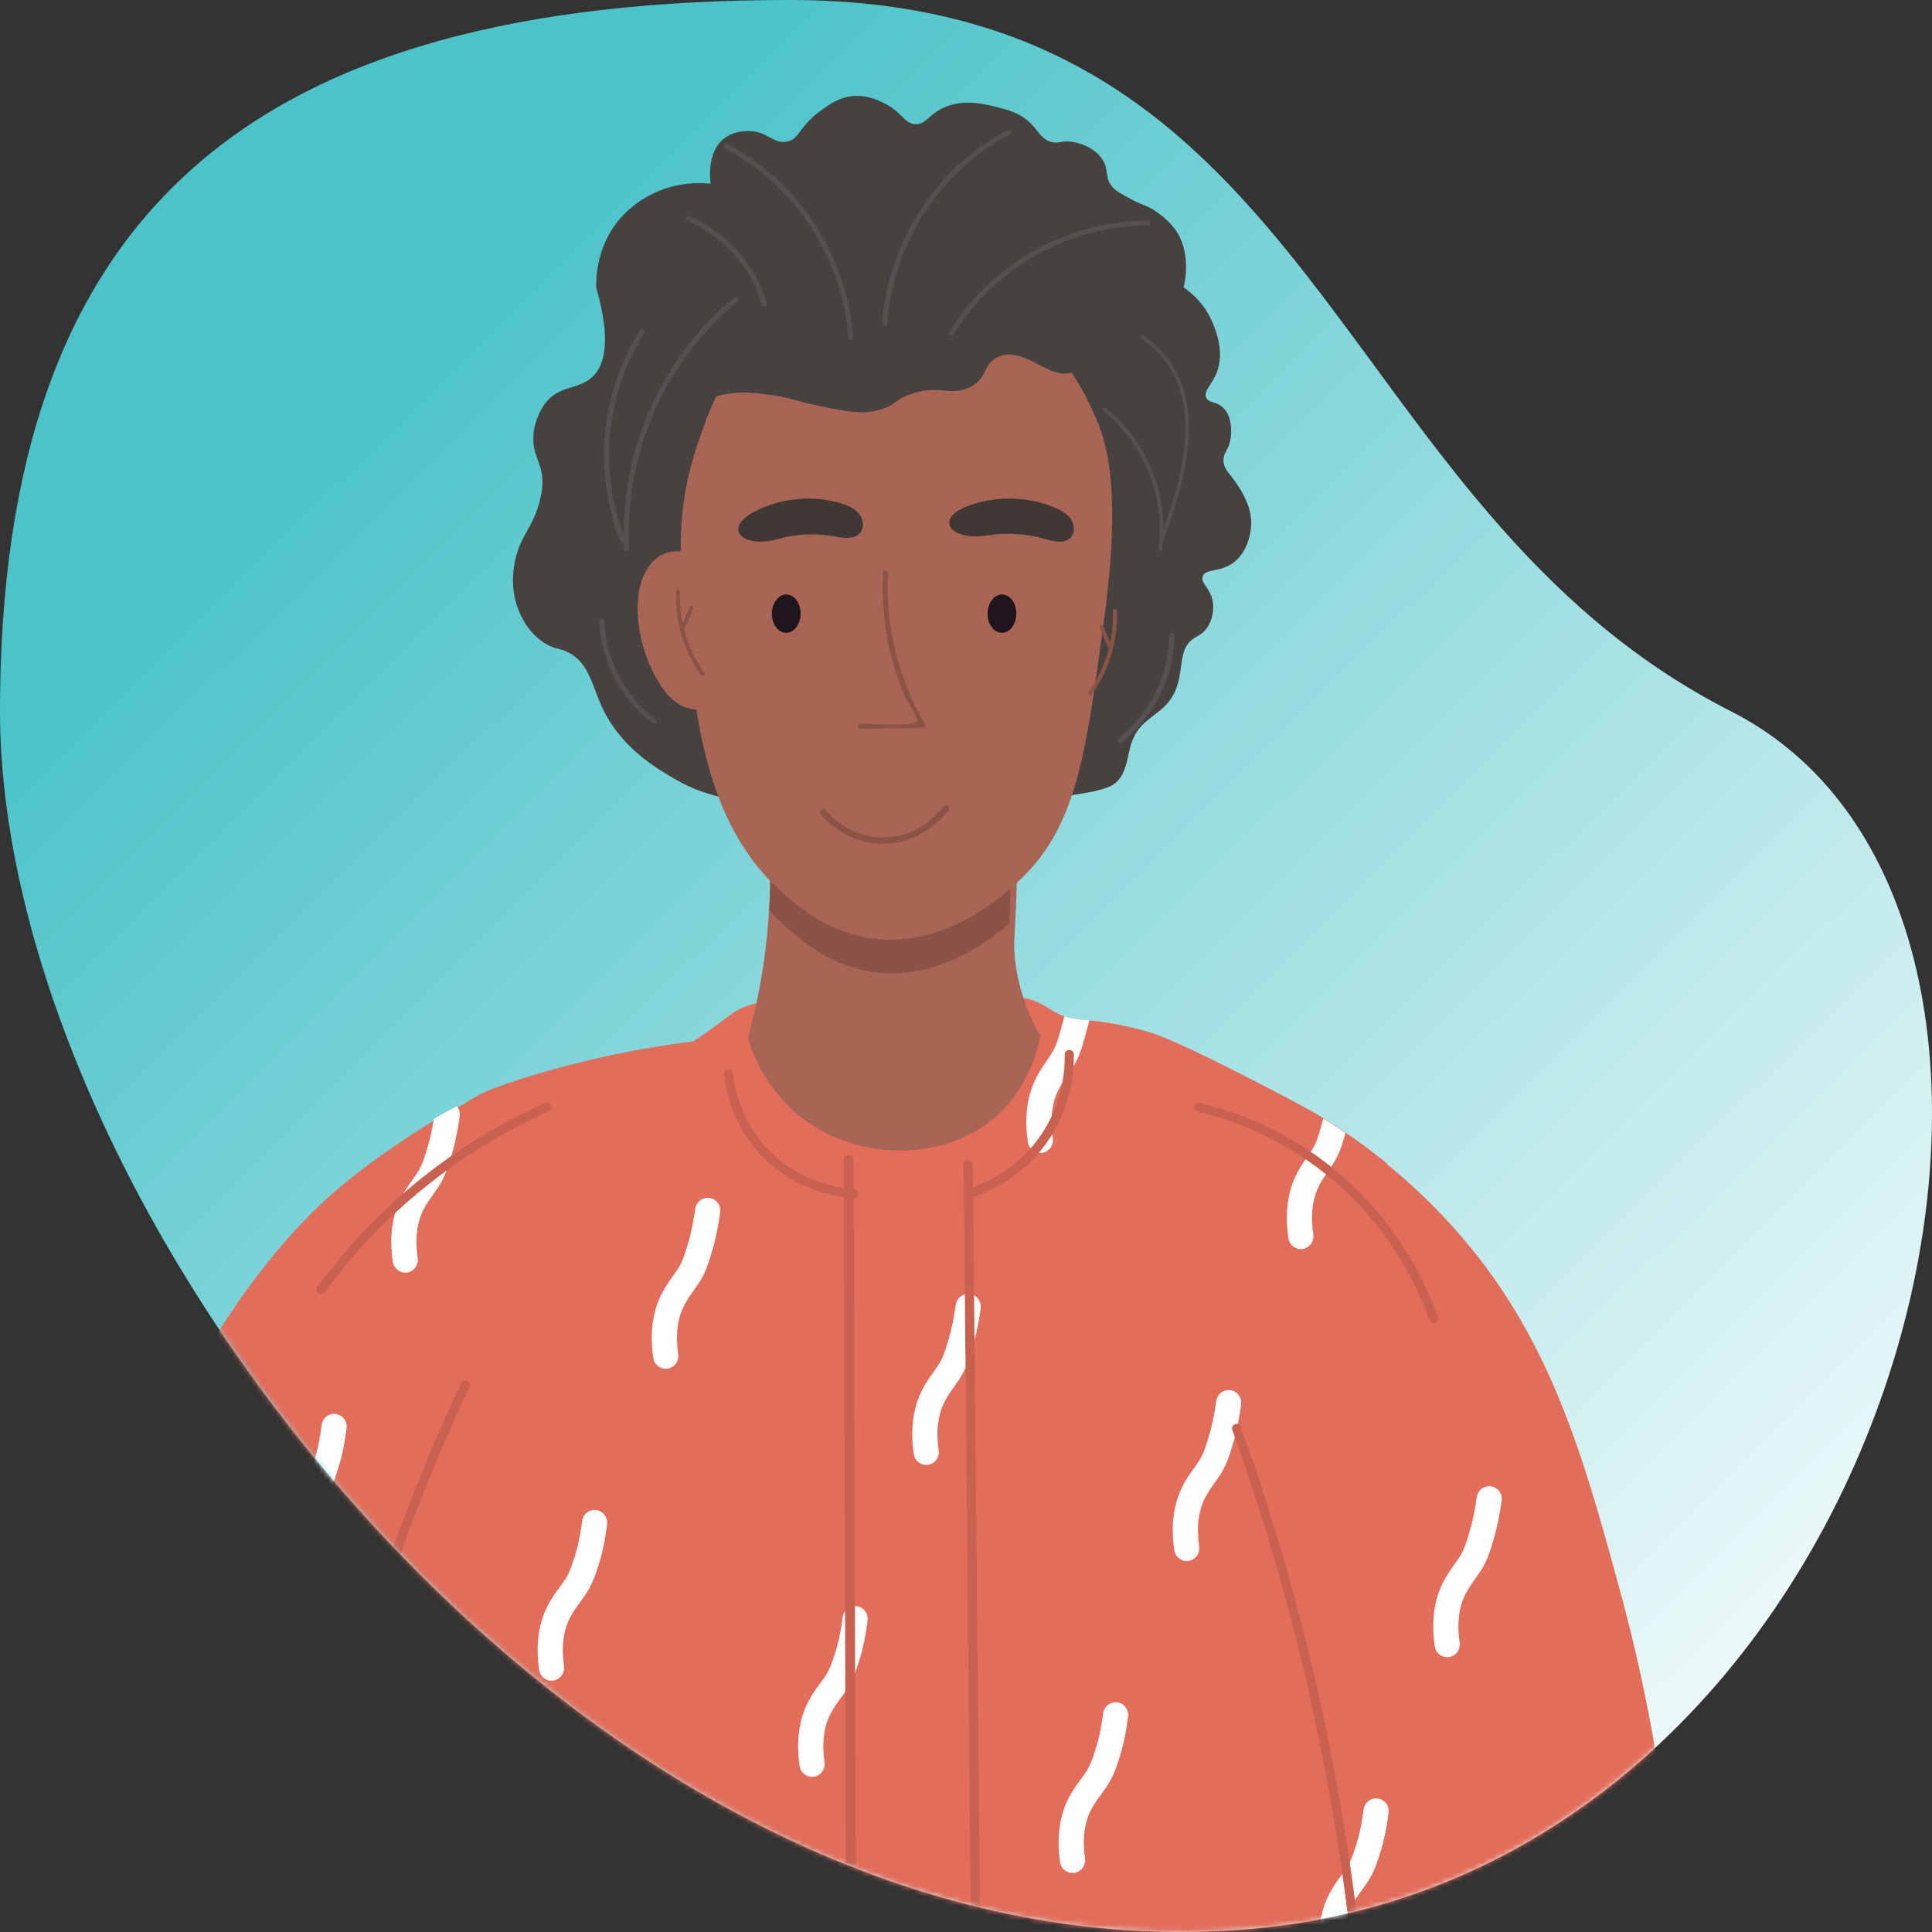 <?xml version="1.0" encoding="UTF-8"?>
<svg width="403px" height="403px" viewBox="0 0 403 403" version="1.1" xmlns="http://www.w3.org/2000/svg" xmlns:xlink="http://www.w3.org/1999/xlink">
    <rect x="0" y="0" width="403" height="403" fill="#333333" stroke="none"/>
    <title>bruno-rodrigues-BCUUAsPECK4-unsplash</title>
    <defs>
        <linearGradient x1="76.132%" y1="11.112%" x2="0%" y2="81.657%" id="linearGradient-1">
            <stop stop-color="#4BC3C9" offset="0%"></stop>
            <stop stop-color="#FFFFFF" offset="100%"></stop>
        </linearGradient>
        <path d="M142.28,402.379 C279.754,414.239 403,253.552 403,148.399 C403,43.245 349.649,0 238.305,0 C126.962,0 125.924,105.726 41.882,148.399 C-42.16,191.072 4.805,390.519 142.28,402.379 Z" id="path-2"></path>
    </defs>
    <g id="23IL0917_ilumed-site-redesign-" stroke="none" stroke-width="1" fill="none" fill-rule="evenodd">
        <g id="23IL0917_D1-Ilumed-Website_ABOUT-LANDING" transform="translate(-99, -5076)">
            <g id="Reviews" transform="translate(99, 4953.537)">
                <g id="TESTIMONIAL" transform="translate(0, 115)">
                    <g id="bruno-rodrigues-BCUUAsPECK4-unsplash" transform="translate(0, 7.463)">
                        <mask id="mask-3" fill="white">
                            <use xlink:href="#path-2" transform="translate(201.5, 201.5) scale(-1, 1) translate(-201.5, -201.5)"></use>
                        </mask>
                        <use id="Mask" fill="url(#linearGradient-1)" transform="translate(201.5, 201.5) scale(-1, 1) translate(-201.5, -201.5)" xlink:href="#path-2"></use>
                        <g id="man-2nd-right" mask="url(#mask-3)">
                            <g transform="translate(0, 20)">
                                <path d="M58.491,630.748 C58.417,632.165 57.412,644.087 54.27,644.451 C50.88,644.842 46.544,631.587 43.233,619.488 C40.789,628.123 38.408,641.006 40.872,655.957 C43.196,670.046 48.731,679.699 45.372,682.407 C42.462,684.751 34.157,679.709 29.324,674.987 C25.542,671.292 23.199,667.119 20.789,660.94 C15.209,646.644 14.235,634.506 14.141,632.855 C13.923,629.08 13.971,625.873 14.192,622.96 C15.158,610.226 17.625,600.811 18.206,598.702 C22.54,582.99 19.087,560.254 17.284,543.479 C16.771,538.706 16.289,514.775 15.326,466.912 C14.717,436.626 15.257,392.453 20.69,334.703 C37.793,334.135 54.897,333.568 72,333 C63.579,435.939 56.872,508.77 51.935,541.072 C48.678,562.382 45.742,574.469 50.347,591.675 C53.71,604.242 59.366,613.789 58.491,630.748" id="Fill-119" fill="#A86555"></path>
                                <path d="M113.136,81.138 C113.293,77.448 111.816,75.882 111.36,73.163 C110.598,68.615 113.337,64.659 113.529,64.388 C116.502,60.219 120.679,61.424 123.65,58.538 C126.022,56.234 127.617,51.328 124.358,39.963 C124.322,37.851 124.498,31.802 128.71,26.363 C129.295,25.608 131.67,22.654 135.939,20.514 C141.194,17.878 146.088,18.094 148.228,18.32 C148.161,17.894 147.279,11.706 151.12,8.814 C152.773,7.569 154.673,7.408 155.457,7.351 C159.918,7.027 161.104,10.099 164.132,9.545 C166.846,9.049 166.46,6.477 171.361,2.964 C173.25,1.61 175.15,0.282 177.867,0.039 C180.819,-0.225 183.214,0.927 184.373,1.502 C188.322,3.459 188.505,5.73 190.879,5.889 C193.315,6.052 193.62,3.696 197.385,2.233 C201.289,0.716 205.091,1.644 207.506,2.233 C210.134,2.874 212.602,3.476 214.81,5.554 C216.664,7.299 217.037,8.863 219.072,9.545 C220.744,10.106 221.193,9.285 223.409,9.545 C223.704,9.58 227.886,10.129 229.915,13.201 C231.435,15.502 230.278,16.994 232.084,19.051 C232.721,19.778 233.615,20.272 235.402,21.261 C237.686,22.526 238.631,22.703 240.035,23.438 C240.035,23.438 243.017,24.999 245.096,27.826 C248.476,32.422 247.229,38.55 246.906,39.963 C248.132,40.79 251.276,43.148 253.047,47.57 C253.689,49.172 255.463,53.599 253.771,57.807 C252.77,60.295 251.023,61.552 251.602,62.926 C252.121,64.159 253.727,63.618 255.217,65.12 C257.397,67.319 256.736,71.289 256.662,71.701 C256.233,74.092 255.157,74.307 255.217,76.088 C255.28,78.005 256.558,78.721 258.129,81.138 C259.05,82.557 261.028,85.603 261,89.251 C260.997,89.575 260.886,94.6 257.385,97.295 C254.506,99.51 251.476,98.504 250.879,100.22 C250.339,101.769 252.767,102.724 253.047,106.069 C253.072,106.36 253.259,109.042 251.602,111.188 C250.617,112.464 249.698,112.623 248.71,113.382 C246.134,115.362 246.724,118.638 245.78,122.249 C243.77,129.938 237.593,128.49 235.698,136.051 C235.112,138.391 234.798,142.142 231.991,143.798 C231.544,144.061 231.166,144.183 230.893,144.287 C225.587,146.299 219.165,145.121 213.166,150.409 C212.008,151.429 209.984,153.487 208.206,152.895 C206.744,152.408 206.233,149.755 204.485,146.521 C202.891,143.573 199.879,141.165 196.572,141.324 C192.911,141.501 189.449,144.68 185.976,143.492 C185.859,143.451 185.745,143.404 185.632,143.354 C185.52,143.404 185.406,143.451 185.288,143.492 C181.816,144.68 178.354,141.501 174.693,141.324 C171.385,141.165 168.374,143.573 166.78,146.521 C165.032,149.755 164.52,152.408 163.059,152.895 C161.327,153.471 159.377,151.526 158.099,150.409 C152.151,145.211 148.97,147.213 140.999,142.632 C137.228,140.464 129.784,136.185 125.818,128.007 C123.495,123.215 122.995,118.385 118.579,116.108 C116.634,115.105 115.697,115.509 113.529,114.113 C109.525,111.535 108.094,107.178 107.746,106.069 C105.847,100.014 108.132,94.43 108.469,93.639 C109.751,90.623 111.63,88.667 112.71,83.965 C113.07,82.396 113.122,81.477 113.136,81.138" id="Fill-123" fill="#474240"></path>
                                <path d="M67.006,573.395 C66.513,578.406 71.978,581 73.145,581.966 C75.025,583.516 77.079,584.561 79.335,585.243 C80.982,585.749 82.739,586.057 84.612,586.235 C91.541,586.865 100.079,585.598 110.723,585.178 C140.438,584.001 148.924,590.905 171.884,583.581 C177.569,581.769 176.085,581.657 181.303,580.016 C189.523,577.428 196.588,576.645 203.79,576.777 C205.528,576.81 207.272,576.896 209.048,577.027 C222.441,577.992 237.305,581.316 261.438,581.565 C262.839,581.578 264.246,581.585 265.646,581.559 C267.597,581.519 269.542,581.421 271.466,581.197 C276.828,580.586 282.033,579.043 286.72,575.325 C293.047,570.307 295.542,563.621 296.767,560.219 C302.174,545.165 299.866,525.856 296.605,510.086 C296.255,508.385 295.893,506.73 295.529,505.127 C293.092,494.408 290.544,485.949 290.395,482.652 C290.318,480.891 290.272,479.092 290.272,479.092 C290.233,477.437 290.207,475.532 290.22,472.872 C290.259,462.449 291.134,452.17 292.885,414.535 L292.885,410.398 C292.793,358.209 291.582,325.953 290.188,264.419 C289.98,254.973 289.662,240.518 289.326,222.692 C288.755,222.232 288.127,221.734 287.459,221.214 C287.031,220.873 286.603,220.544 286.175,220.222 C285.598,219.783 285.009,219.336 284.373,218.869 C284.101,218.666 283.822,218.463 283.537,218.259 C283.07,217.917 282.597,217.582 282.131,217.261 C281.663,216.932 281.203,216.61 280.737,216.301 C280.347,216.032 279.952,215.77 279.563,215.514 C278.98,215.119 278.397,214.738 277.826,214.377 C277.644,214.259 277.463,214.141 277.281,214.029 C276.892,213.779 276.503,213.536 276.115,213.293 C275.713,213.044 275.317,212.807 274.928,212.571 C274.734,212.453 274.54,212.334 274.344,212.223 C274.287,212.184 274.228,212.15 274.17,212.124 C274.118,212.091 274.059,212.059 274.008,212.026 C272.316,211.073 269.217,209.372 263.124,206.226 C263.079,206.2 263.033,206.18 262.988,206.161 C245.297,197.011 241.304,195.763 239.398,195.205 C236.358,194.325 232.274,193.366 227.263,192.847 C226.596,192.775 225.915,192.716 225.215,192.664 C224.353,192.558 223.614,192.486 222.57,192.184 C222.395,192.131 222.22,192.079 222.058,192.019 C219.361,191.1 218.318,189.649 215.329,188.637 C214.629,188.401 213.715,188.151 212.6,188 C197.256,190.548 185.977,191.784 185.484,191.645 C184.732,191.442 184.221,191.265 184.221,191.265 C183.909,191.153 183.714,191.074 183.429,190.975 C183.429,190.975 182.937,190.811 182.354,190.661 C181.783,190.516 175.229,190.095 165.564,189.635 C164.935,191.875 164.838,194.47 165.272,197.34 C165.285,197.406 165.292,197.472 165.298,197.537 C165.428,198.929 164.462,200.197 163.088,200.414 L163.081,200.414 C163.049,200.42 163.023,200.42 162.99,200.427 C161.591,200.597 160.301,199.612 160.086,198.187 C159.601,195.021 159.639,192.072 160.21,189.386 C159.425,189.353 158.628,189.314 157.817,189.281 C155.393,189.8 153.727,190.719 152.638,191.481 C151.257,192.46 145.145,197.169 144.295,197.274 C144.289,197.274 144.211,197.281 144.101,197.294 C143.894,197.32 143.53,197.366 143.089,197.425 C141.793,197.596 139.907,197.852 137.644,198.214 C133.184,198.922 128.945,199.763 125.023,200.65 C125.004,200.656 124.984,200.656 124.965,200.663 C124.946,200.663 124.932,200.67 124.913,200.677 C117.277,202.397 110.872,204.295 106.516,205.767 C106.497,205.773 106.484,205.78 106.471,205.786 C104.228,206.541 102.536,207.185 101.499,207.632 C100.63,208.006 99.788,208.433 98.97,208.9 C98.964,208.9 98.964,208.906 98.957,208.906 C98.951,208.913 98.938,208.913 98.932,208.919 C98.925,208.919 98.919,208.926 98.912,208.932 C97.752,209.602 96.643,210.364 95.587,211.211 C93.434,212.913 91.484,214.942 89.72,217.202 C79.601,230.12 75.497,250.363 73.961,258.533 C72.924,264.057 72.01,269.653 71.206,275.288 L71.206,275.294 C70.552,279.899 69.968,284.53 69.456,289.166 C66.818,312.962 65.969,336.994 66,358.944 C66.059,394.293 68.432,424.25 69.398,439.132 C69.424,439.553 69.45,439.98 69.482,440.406 C69.69,443.651 69.884,447.041 70.065,450.574 L70.065,450.587 C71.187,472.76 71.653,500.57 69.995,533.12 C69.592,541.133 69.054,549.441 68.373,558.026 C67.965,563.05 67.511,568.18 67.006,573.395" id="Fill-124" fill="#E36D5B"></path>
                                <path d="M156,196.55 C157.152,200.205 160.302,208.346 168.373,214.01 C179.677,221.948 196.915,222.405 207.707,212.914 C214.254,207.162 216.297,199.616 217,196.1 C213.331,189.517 212.142,183.974 211.724,180.167 C211.452,177.627 211.566,175.916 211.743,172.85 C211.863,170.828 212.003,168.225 212.078,164.398 C212.249,155.751 212.331,151.423 212.211,150.137 C210.883,135.991 201.186,125.93 199.844,124.904 C192.051,118.961 182.493,115.926 173.143,113 C172.112,122.389 170.138,131.676 167.253,140.673 C166.039,144.474 163.812,148.895 159.827,149.067 C160.403,154.23 160.725,160.039 160.549,166.381 C160.51,167.654 160.46,168.902 160.384,170.132 C159.789,180.439 157.992,189.359 156,196.55" id="Fill-125" fill="#A86555"></path>
                                <path d="M150.081,101.764 C148.324,97.268 143.216,93.714 138.738,95.448 C134.461,97.104 132.917,102.459 133.003,107.075 C133.1,112.224 134.52,117.342 137.086,121.795 C138.203,123.734 139.578,125.59 141.458,126.789 C143.337,127.989 145.801,128.434 147.819,127.491 C153.978,124.612 152.052,106.807 150.081,101.764" id="Fill-126" fill="#A86555"></path>
                                <path d="M303.509,646.748 C303.583,648.165 304.588,660.087 307.731,660.451 C311.12,660.842 315.457,647.587 318.768,635.488 C321.211,644.123 323.593,657.006 321.128,671.957 C318.805,686.046 313.269,695.699 316.628,698.407 C319.538,700.751 327.843,695.709 332.676,690.987 C336.459,687.292 338.801,683.119 341.212,676.94 C346.791,662.644 347.766,650.506 347.86,648.855 C348.076,645.08 348.029,641.873 347.808,638.96 C346.843,626.226 344.376,616.811 343.794,614.702 C339.46,598.99 342.913,576.254 344.717,559.479 C345.23,554.706 345.711,530.775 346.674,482.912 C347.284,452.626 346.744,408.453 341.311,350.703 C324.207,350.135 307.103,349.567 290,349 C298.421,451.939 305.128,524.77 310.065,557.072 C313.322,578.382 316.259,590.468 311.653,607.675 C308.29,620.242 302.634,629.789 303.509,646.748" id="Fill-131" fill="#A86555"></path>
                                <path d="M261.032,248.064 C261.084,250.589 261.167,253.114 261.167,253.114 C261.328,258.013 261.58,262.802 261.896,267.465 C262.251,269.374 262.58,270.909 262.825,272.017 C262.825,272.017 262.883,272.26 262.96,272.621 C262.96,272.621 262.999,272.792 263.057,273.04 C263.18,273.565 263.27,273.953 263.27,273.953 C263.36,274.313 267.836,303.285 278.561,372.942 L278.561,372.949 C279.302,377.769 280.077,382.781 280.876,387.996 L280.876,388.002 C282.037,395.506 283.256,403.422 284.539,411.766 C286.667,412.152 289.525,412.579 292.956,412.815 C301.469,413.405 313.49,412.821 326.46,407.502 C327.531,407.063 328.569,406.61 329.575,406.138 C331.387,405.299 333.109,404.406 334.728,403.488 C341.448,399.69 346.517,395.446 350,392.088 C348.904,358.959 343.396,332.079 338.282,313.162 C329.827,281.856 322.655,256.499 300.901,233.575 C297.109,229.573 293.246,226.044 289.415,222.929 C288.847,222.47 288.222,221.972 287.558,221.454 C287.132,221.112 286.706,220.785 286.281,220.462 C285.706,220.023 285.12,219.578 284.488,219.112 C284.217,218.908 283.94,218.705 283.656,218.502 C283.192,218.161 282.721,217.826 282.257,217.505 C281.792,217.176 281.334,216.855 280.87,216.547 C280.483,216.278 280.09,216.016 279.702,215.76 C279.122,215.367 278.542,214.986 277.974,214.626 C277.793,214.507 277.613,214.389 277.433,214.278 C277.045,214.028 276.658,213.786 276.272,213.543 C275.872,213.294 275.478,213.057 275.091,212.821 C274.898,212.703 274.705,212.586 274.51,212.474 C274.453,212.435 274.395,212.401 274.337,212.375 C270.37,209.994 266.655,208.06 263.347,206.486 C263.302,206.459 263.257,206.439 263.212,206.42 C262.915,206.276 262.619,206.138 262.328,206 C261.245,225.993 260.883,241.17 261.032,248.064" id="Fill-132" fill="#E36D5B"></path>
                                <path d="M0,391.34 C6.63,394.685 15.269,398.207 25.709,400.496 C44.813,404.685 61.085,402.8 71.217,400.734 L66.065,359.266 C78.494,347.912 90.927,336.551 103.362,325.197 C101.601,309.937 104.32,299.213 107.187,292.18 C112.055,280.241 118.67,275.723 121.641,261.546 C122.981,255.169 122.029,251.846 122.514,242.114 C123.388,224.693 124.326,210.475 125,201 C124.981,201.006 124.961,201.006 124.942,201.012 C124.923,201.012 124.909,201.019 124.89,201.026 C120.068,201.926 113.712,203.43 106.52,206.116 C106.501,206.122 106.488,206.128 106.475,206.135 C104.068,207.034 101.556,208.059 98.986,209.248 C98.98,209.248 98.98,209.254 98.974,209.254 C98.967,209.26 98.954,209.26 98.947,209.267 C98.941,209.267 98.934,209.274 98.928,209.281 C98.034,209.688 96.818,210.265 95.277,211.067 C93.924,211.769 92.332,212.642 90.494,213.739 C88.994,214.634 77.664,221.597 69.043,229.231 C55.685,241.059 46.048,256.968 44.043,260.279 C31.244,281.409 13.614,328.22 0,391.34" id="Fill-133" fill="#E36D5B"></path>
                                <g id="Group-162" stroke-width="1" fill="none" transform="translate(34, 192)">
                                    <path d="M14.7,151 C14.868,149.539 13.838,148.217 12.4,148.046 C10.964,147.878 9.661,148.923 9.493,150.384 C9.484,150.531 9.402,151.073 9.389,151.235 C9.185,152.848 8.871,154.837 8.22,156.977 C8.195,157.059 8.17,157.14 8.145,157.221 C8.077,157.437 8.008,157.65 7.936,157.864 C7.805,158.263 7.664,158.662 7.517,159.082 C7.491,159.155 7.465,159.228 7.439,159.301 C7.186,160.01 6.966,160.502 6.638,161.158 C6.579,161.277 6.515,161.399 6.447,161.523 C6.009,162.325 5.428,163.098 4.792,163.939 C4.019,164.957 3.142,166.1 2.358,167.529 C2.293,167.647 2.229,167.766 2.167,167.887 C1.776,168.633 1.451,169.368 1.176,170.126 C0.001,173.397 -0.295,177.158 0.294,181.308 C0.497,182.735 1.775,183.733 3.174,183.58 C3.205,183.576 3.235,183.572 3.266,183.568 C3.268,183.568 3.269,183.568 3.271,183.568 C4.678,183.361 5.663,182.055 5.503,180.629 C5.494,180.557 5.486,180.487 5.476,180.415 C5.05,177.294 5.239,174.522 6.041,172.173 C6.098,172.005 6.159,171.839 6.222,171.675 C6.374,171.287 6.549,170.899 6.752,170.503 C6.849,170.312 6.95,170.124 7.056,169.937 C7.624,168.936 8.27,168.085 8.951,167.188 C9.636,166.281 10.343,165.347 10.955,164.263 C11.142,163.933 11.316,163.608 11.477,163.274 C11.78,162.645 12.03,162.082 12.282,161.404 C12.375,161.153 12.478,160.864 12.591,160.535 C12.715,160.171 12.851,159.776 12.986,159.358 C13.026,159.236 13.066,159.113 13.106,158.987 C13.171,158.784 13.233,158.58 13.294,158.375 C14.03,155.897 14.383,153.596 14.595,151.881 C14.61,151.702 14.691,151.157 14.7,151" id="Fill-134" fill="#FFFFFF"></path>
                                    <path d="M38.293,85.936 C38.486,84.479 37.481,83.138 36.047,82.94 C34.614,82.745 33.291,83.765 33.097,85.222 C33.091,85.333 32.987,85.964 32.977,86.086 C32.747,87.714 32.415,89.727 31.774,91.896 C31.75,91.979 31.725,92.062 31.7,92.144 C31.634,92.364 31.566,92.581 31.496,92.797 C31.366,93.209 31.23,93.617 31.092,94.038 C31.067,94.113 31.043,94.188 31.019,94.261 C30.777,94.986 30.571,95.477 30.254,96.159 C30.195,96.283 30.134,96.407 30.068,96.532 C29.643,97.346 29.07,98.133 28.435,98.996 C27.694,100.002 26.851,101.133 26.098,102.533 C26.035,102.65 25.973,102.767 25.913,102.886 C25.535,103.621 25.222,104.341 24.958,105.077 C23.795,108.353 23.513,112.111 24.115,116.25 C24.322,117.676 25.603,118.671 27.002,118.512 C27.032,118.508 27.063,118.504 27.095,118.5 C27.096,118.5 27.098,118.499 27.099,118.499 C28.496,118.288 29.473,116.995 29.324,115.58 C29.316,115.51 29.308,115.441 29.298,115.372 C28.861,112.277 29.032,109.521 29.806,107.175 C29.862,107.007 29.92,106.841 29.983,106.677 C30.129,106.292 30.298,105.905 30.496,105.507 C30.59,105.32 30.688,105.133 30.791,104.945 C31.343,103.943 31.974,103.088 32.638,102.185 C33.313,101.268 34.007,100.323 34.601,99.232 C34.782,98.902 34.951,98.571 35.106,98.23 C35.402,97.579 35.638,97.018 35.874,96.346 C35.964,96.088 36.061,95.798 36.168,95.469 C36.286,95.098 36.416,94.701 36.547,94.283 C36.586,94.16 36.624,94.037 36.662,93.911 C36.725,93.709 36.786,93.505 36.845,93.3 C37.565,90.822 37.936,88.522 38.173,86.816 C38.184,86.681 38.286,86.054 38.293,85.936" id="Fill-135" fill="#FFFFFF"></path>
                                    <path d="M47.935,51.194 C48.148,52.615 49.432,53.609 50.831,53.444 C50.864,53.438 50.889,53.438 50.922,53.431 L50.928,53.431 C52.314,53.214 53.28,51.938 53.143,50.53 C53.137,50.464 53.131,50.398 53.118,50.332 C52.671,47.259 52.826,44.521 53.571,42.179 C53.623,42.007 53.682,41.843 53.74,41.678 C53.882,41.296 54.051,40.914 54.238,40.513 C54.329,40.329 54.427,40.144 54.523,39.954 C55.062,38.947 55.677,38.091 56.325,37.183 C56.992,36.255 57.672,35.301 58.249,34.202 C58.424,33.873 58.585,33.537 58.735,33.188 C59.026,32.51 59.247,31.951 59.467,31.286 C59.551,31.024 59.642,30.734 59.746,30.404 C59.855,30.023 59.979,29.628 60.108,29.207 C60.147,29.089 60.179,28.964 60.219,28.838 C60.277,28.634 60.341,28.43 60.4,28.226 C61.099,25.752 61.488,23.449 61.747,21.751 C61.761,21.658 61.877,20.947 61.883,20.875 C61.974,20.289 61.864,19.717 61.612,19.23 C61.521,19.052 61.41,18.888 61.281,18.737 C59.927,19.441 58.334,20.316 56.493,21.415 C56.312,22.547 56.078,23.843 55.748,25.232 C55.625,25.745 55.482,26.279 55.327,26.818 C55.301,26.903 55.282,26.982 55.256,27.068 C55.191,27.292 55.126,27.509 55.055,27.733 C54.926,28.154 54.796,28.575 54.666,28.997 C54.64,29.069 54.621,29.147 54.595,29.22 C54.368,29.964 54.174,30.45 53.869,31.161 C53.811,31.286 53.753,31.411 53.688,31.544 C53.28,32.366 52.71,33.168 52.081,34.051 C51.369,35.044 50.559,36.163 49.839,37.538 C49.775,37.65 49.716,37.769 49.658,37.887 C49.296,38.611 48.991,39.315 48.738,40.026 C47.592,43.31 47.319,47.061 47.935,51.194" id="Fill-136" fill="#FFFFFF"></path>
                                    <path d="M69.037,171.053 C69.204,169.592 68.174,168.27 66.737,168.1 C65.3,167.93 63.997,168.976 63.83,170.436 C63.821,170.584 63.738,171.126 63.725,171.287 C63.521,172.9 63.207,174.889 62.556,177.03 C62.531,177.112 62.507,177.192 62.481,177.273 C62.414,177.489 62.345,177.703 62.273,177.917 C62.141,178.315 62.001,178.715 61.853,179.135 C61.827,179.208 61.802,179.281 61.776,179.353 C61.522,180.063 61.302,180.555 60.975,181.21 C60.915,181.33 60.851,181.451 60.783,181.576 C60.345,182.377 59.765,183.151 59.128,183.991 C58.356,185.01 57.479,186.153 56.695,187.582 C56.629,187.7 56.566,187.819 56.503,187.939 C56.113,188.686 55.787,189.421 55.513,190.179 C54.337,193.451 54.042,197.211 54.631,201.361 C54.833,202.787 56.111,203.786 57.51,203.633 C57.541,203.629 57.572,203.625 57.602,203.621 C57.604,203.62 57.605,203.62 57.607,203.62 C59.014,203.413 59.999,202.107 59.839,200.682 C59.831,200.61 59.822,200.539 59.812,200.468 C59.386,197.347 59.576,194.575 60.377,192.225 C60.434,192.057 60.495,191.891 60.559,191.727 C60.711,191.34 60.886,190.952 61.088,190.555 C61.185,190.365 61.287,190.177 61.392,189.99 C61.96,188.989 62.606,188.137 63.286,187.241 C63.973,186.334 64.68,185.399 65.292,184.316 C65.478,183.986 65.652,183.66 65.813,183.326 C66.116,182.698 66.366,182.135 66.618,181.457 C66.712,181.206 66.814,180.917 66.927,180.588 C67.052,180.224 67.187,179.829 67.323,179.411 C67.363,179.289 67.403,179.165 67.443,179.039 C67.507,178.837 67.569,178.633 67.63,178.428 C68.366,175.949 68.72,173.649 68.931,171.934 C68.946,171.754 69.027,171.209 69.037,171.053" id="Fill-138" fill="#FFFFFF"></path>
                                    <path d="M92.629,105.988 C92.822,104.531 91.817,103.19 90.383,102.993 C88.95,102.797 87.628,103.817 87.433,105.274 C87.427,105.385 87.324,106.017 87.314,106.138 C87.083,107.766 86.752,109.779 86.11,111.949 C86.086,112.032 86.061,112.114 86.037,112.197 C85.97,112.417 85.902,112.633 85.832,112.849 C85.702,113.261 85.567,113.67 85.429,114.09 C85.403,114.166 85.379,114.24 85.355,114.313 C85.113,115.039 84.907,115.529 84.59,116.212 C84.532,116.335 84.47,116.459 84.404,116.584 C83.98,117.399 83.407,118.185 82.772,119.048 C82.031,120.055 81.188,121.186 80.434,122.585 C80.371,122.703 80.309,122.82 80.248,122.939 C79.871,123.674 79.558,124.393 79.294,125.129 C78.131,128.406 77.849,132.164 78.451,136.303 C78.658,137.729 79.94,138.723 81.338,138.565 C81.369,138.561 81.399,138.557 81.431,138.552 C81.432,138.552 81.434,138.551 81.435,138.551 C82.832,138.341 83.809,137.047 83.66,135.633 C83.652,135.563 83.644,135.494 83.634,135.425 C83.197,132.329 83.368,129.574 84.142,127.227 C84.198,127.059 84.257,126.894 84.319,126.729 C84.465,126.345 84.635,125.958 84.833,125.56 C84.926,125.372 85.025,125.185 85.127,124.998 C85.68,123.996 86.31,123.14 86.974,122.238 C87.649,121.32 88.343,120.376 88.938,119.285 C89.118,118.954 89.287,118.623 89.442,118.282 C89.739,117.631 89.974,117.07 90.21,116.399 C90.3,116.142 90.397,115.85 90.504,115.522 C90.622,115.15 90.752,114.754 90.883,114.336 C90.922,114.213 90.96,114.09 90.999,113.964 C91.061,113.762 91.122,113.557 91.181,113.352 C91.902,110.875 92.273,108.574 92.509,106.869 C92.52,106.734 92.622,106.106 92.629,105.988" id="Fill-139" fill="#FFFFFF"></path>
                                    <path d="M116.221,40.925 C116.441,39.471 115.46,38.111 114.029,37.887 C112.6,37.664 111.259,38.659 111.038,40.114 C111.034,40.188 110.909,40.909 110.903,40.989 C110.646,42.633 110.297,44.67 109.665,46.868 C109.64,46.953 109.616,47.037 109.592,47.12 C109.526,47.345 109.46,47.565 109.392,47.783 C109.263,48.209 109.132,48.626 109.003,49.047 C108.98,49.125 108.957,49.2 108.934,49.274 C108.703,50.016 108.513,50.506 108.204,51.214 C108.149,51.341 108.089,51.467 108.026,51.594 C107.615,52.421 107.049,53.22 106.414,54.106 C105.704,55.1 104.896,56.219 104.174,57.589 C104.112,57.705 104.052,57.822 103.994,57.938 C103.63,58.663 103.328,59.366 103.075,60.081 C101.925,63.361 101.656,67.116 102.271,71.245 C102.483,72.67 103.768,73.66 105.165,73.496 C105.197,73.493 105.228,73.489 105.259,73.484 C105.261,73.484 105.262,73.484 105.263,73.483 C106.651,73.269 107.618,71.988 107.48,70.584 C107.474,70.517 107.466,70.449 107.456,70.381 C107.007,67.312 107.16,64.573 107.909,62.23 C107.962,62.062 108.018,61.896 108.078,61.733 C108.219,61.35 108.384,60.965 108.577,60.565 C108.667,60.38 108.762,60.194 108.862,60.007 C109.399,59.003 110.013,58.144 110.662,57.236 C111.326,56.307 112.007,55.352 112.584,54.255 C112.759,53.923 112.921,53.587 113.071,53.24 C113.36,52.564 113.582,52.006 113.801,51.341 C113.889,51.077 113.98,50.785 114.08,50.456 C114.193,50.077 114.317,49.679 114.443,49.261 C114.481,49.139 114.518,49.014 114.555,48.889 C114.615,48.687 114.675,48.483 114.734,48.276 C115.438,45.801 115.826,43.501 116.087,41.804 C116.094,41.714 116.216,41.003 116.221,40.925" id="Fill-140" fill="#FFFFFF"></path>
                                    <path d="M123.373,191.105 C123.54,189.644 122.511,188.323 121.073,188.153 C119.636,187.983 118.333,189.028 118.166,190.488 C118.157,190.637 118.075,191.178 118.061,191.34 C117.857,192.953 117.543,194.942 116.892,197.083 C116.867,197.164 116.843,197.245 116.818,197.326 C116.75,197.542 116.681,197.755 116.609,197.969 C116.477,198.368 116.338,198.767 116.189,199.187 C116.163,199.261 116.138,199.334 116.112,199.406 C115.858,200.115 115.638,200.607 115.311,201.263 C115.251,201.383 115.187,201.504 115.12,201.628 C114.681,202.43 114.101,203.203 113.464,204.044 C112.692,205.063 111.815,206.206 111.031,207.635 C110.966,207.753 110.902,207.872 110.84,207.992 C110.449,208.739 110.123,209.474 109.849,210.231 C108.673,213.503 108.378,217.263 108.967,221.413 C109.17,222.84 110.447,223.838 111.846,223.685 C111.877,223.681 111.908,223.678 111.938,223.674 C111.94,223.673 111.942,223.673 111.943,223.673 C113.351,223.466 114.335,222.16 114.175,220.734 C114.167,220.663 114.158,220.592 114.148,220.521 C113.723,217.399 113.912,214.628 114.714,212.278 C114.77,212.11 114.831,211.944 114.896,211.78 C115.047,211.392 115.222,211.004 115.425,210.608 C115.521,210.417 115.623,210.23 115.729,210.043 C116.296,209.042 116.943,208.19 117.623,207.293 C118.309,206.387 119.016,205.452 119.628,204.368 C119.815,204.039 119.988,203.713 120.149,203.379 C120.453,202.75 120.702,202.187 120.954,201.51 C121.048,201.258 121.151,200.969 121.264,200.641 C121.388,200.276 121.523,199.882 121.659,199.464 C121.699,199.342 121.739,199.218 121.779,199.092 C121.843,198.889 121.905,198.686 121.966,198.481 C122.703,196.002 123.056,193.701 123.268,191.986 C123.282,191.807 123.364,191.262 123.373,191.105" id="Fill-144" fill="#FFFFFF"></path>
                                    <path d="M146.965,126.041 C147.159,124.584 146.153,123.243 144.719,123.046 C143.286,122.849 141.964,123.87 141.77,125.327 C141.763,125.438 141.66,126.069 141.651,126.191 C141.42,127.819 141.088,129.832 140.447,132.002 C140.422,132.085 140.397,132.167 140.373,132.25 C140.306,132.469 140.238,132.686 140.169,132.902 C140.038,133.314 139.902,133.723 139.765,134.143 C139.739,134.219 139.716,134.293 139.691,134.366 C139.449,135.092 139.243,135.582 138.926,136.264 C138.868,136.388 138.806,136.511 138.741,136.637 C138.316,137.452 137.743,138.238 137.108,139.101 C136.367,140.107 135.524,141.239 134.77,142.638 C134.707,142.756 134.645,142.873 134.585,142.991 C134.208,143.727 133.894,144.446 133.63,145.182 C132.468,148.458 132.185,152.216 132.787,156.356 C132.994,157.781 134.276,158.775 135.674,158.617 C135.705,158.614 135.736,158.61 135.767,158.605 C135.769,158.605 135.77,158.604 135.772,158.604 C137.169,158.394 138.145,157.1 137.996,155.685 C137.989,155.616 137.98,155.547 137.97,155.478 C137.533,152.382 137.705,149.627 138.479,147.279 C138.535,147.112 138.593,146.947 138.655,146.782 C138.801,146.397 138.971,146.01 139.169,145.613 C139.263,145.425 139.361,145.238 139.464,145.051 C140.016,144.048 140.646,143.193 141.31,142.291 C141.985,141.373 142.68,140.428 143.274,139.337 C143.454,139.006 143.623,138.676 143.778,138.335 C144.075,137.684 144.311,137.123 144.546,136.452 C144.636,136.194 144.734,135.903 144.84,135.574 C144.959,135.203 145.088,134.807 145.22,134.389 C145.258,134.266 145.296,134.142 145.335,134.017 C145.397,133.814 145.459,133.61 145.518,133.405 C146.238,130.928 146.609,128.627 146.845,126.922 C146.856,126.786 146.958,126.159 146.965,126.041" id="Fill-145" fill="#FFFFFF"></path>
                                    <path d="M170.557,60.978 C170.778,59.524 169.796,58.164 168.365,57.939 C166.937,57.716 165.595,58.712 165.374,60.166 C165.369,60.24 165.245,60.961 165.239,61.042 C164.982,62.686 164.633,64.723 164.001,66.921 C163.976,67.006 163.953,67.089 163.928,67.173 C163.862,67.397 163.796,67.617 163.728,67.835 C163.599,68.261 163.468,68.678 163.34,69.1 C163.316,69.177 163.293,69.253 163.27,69.327 C163.04,70.069 162.849,70.558 162.541,71.267 C162.485,71.393 162.425,71.52 162.362,71.647 C161.951,72.473 161.385,73.272 160.751,74.159 C160.04,75.153 159.232,76.271 158.51,77.642 C158.449,77.758 158.389,77.874 158.33,77.991 C157.966,78.715 157.665,79.418 157.411,80.133 C156.262,83.414 155.992,87.169 156.607,91.298 C156.819,92.723 158.104,93.713 159.502,93.55 C159.533,93.546 159.564,93.541 159.595,93.537 C159.597,93.537 159.598,93.537 159.6,93.536 C160.987,93.321 161.955,92.04 161.816,90.637 C161.81,90.569 161.802,90.502 161.792,90.434 C161.343,87.366 161.496,84.625 162.245,82.282 C162.299,82.115 162.355,81.949 162.415,81.785 C162.555,81.403 162.72,81.017 162.913,80.618 C163.003,80.432 163.098,80.247 163.198,80.059 C163.735,79.055 164.35,78.196 164.999,77.289 C165.662,76.36 166.343,75.405 166.921,74.307 C167.095,73.975 167.257,73.64 167.407,73.292 C167.696,72.616 167.918,72.058 168.138,71.393 C168.225,71.13 168.317,70.838 168.416,70.508 C168.529,70.13 168.654,69.731 168.78,69.313 C168.817,69.191 168.854,69.067 168.892,68.942 C168.952,68.74 169.011,68.536 169.07,68.33 C169.774,65.854 170.162,63.553 170.423,61.856 C170.43,61.767 170.553,61.056 170.557,60.978" id="Fill-146" fill="#FFFFFF"></path>
                                    <path d="M180.41,26.239 C180.63,27.661 181.92,28.648 183.313,28.477 C183.345,28.477 183.377,28.47 183.409,28.463 L183.416,28.463 C184.789,28.246 185.748,26.976 185.625,25.587 C185.619,25.522 185.612,25.456 185.599,25.39 C185.139,22.343 185.275,19.618 185.995,17.282 C186.046,17.111 186.105,16.947 186.163,16.782 C186.293,16.407 186.455,16.019 186.642,15.617 C186.727,15.439 186.824,15.248 186.921,15.064 C187.439,14.057 188.042,13.195 188.67,12.281 C189.324,11.346 189.992,10.379 190.549,9.273 C190.717,8.937 190.879,8.602 191.022,8.246 C191.307,7.549 191.508,6.989 191.715,6.331 C191.8,6.061 191.884,5.772 191.981,5.437 C192.085,5.054 192.201,4.653 192.324,4.232 C192.363,4.113 192.396,3.988 192.434,3.863 C192.493,3.659 192.551,3.455 192.609,3.251 C192.843,2.416 193.037,1.606 193.212,0.83 C192.545,0.757 191.864,0.698 191.164,0.645 C190.303,0.54 189.565,0.468 188.521,0.165 C188.346,0.112 188.172,0.06 188.01,0 C187.874,0.599 187.718,1.211 187.543,1.836 C187.517,1.922 187.491,2.008 187.472,2.093 C187.407,2.323 187.342,2.547 187.277,2.765 C187.148,3.205 187.018,3.633 186.902,4.054 C186.876,4.134 186.856,4.206 186.837,4.284 C186.617,5.041 186.442,5.528 186.144,6.265 C186.085,6.397 186.033,6.522 185.969,6.654 C185.573,7.49 185.01,8.298 184.381,9.214 C183.701,10.194 182.924,11.3 182.237,12.642 C182.178,12.754 182.12,12.873 182.062,12.985 C181.712,13.702 181.421,14.386 181.181,15.077 C180.041,18.368 179.782,22.119 180.41,26.239" id="Fill-147" fill="#FFFFFF"></path>
                                    <path d="M201.301,146.094 C201.495,144.637 200.49,143.296 199.055,143.098 C197.622,142.903 196.301,143.923 196.106,145.38 C196.1,145.491 195.996,146.122 195.987,146.244 C195.757,147.872 195.424,149.885 194.783,152.054 C194.758,152.137 194.734,152.22 194.709,152.302 C194.642,152.522 194.575,152.739 194.505,152.955 C194.374,153.367 194.239,153.775 194.101,154.196 C194.076,154.271 194.052,154.346 194.027,154.419 C193.785,155.144 193.58,155.635 193.262,156.317 C193.204,156.441 193.143,156.565 193.077,156.69 C192.652,157.504 192.079,158.291 191.444,159.154 C190.703,160.16 189.86,161.291 189.107,162.691 C189.044,162.808 188.982,162.925 188.922,163.044 C188.544,163.779 188.231,164.499 187.966,165.235 C186.804,168.511 186.521,172.269 187.123,176.408 C187.331,177.834 188.612,178.829 190.011,178.67 C190.041,178.666 190.072,178.662 190.103,178.658 C190.105,178.658 190.107,178.657 190.108,178.657 C191.505,178.446 192.482,177.153 192.333,175.738 C192.325,175.668 192.316,175.599 192.306,175.53 C191.87,172.435 192.041,169.679 192.816,167.333 C192.871,167.165 192.929,166.999 192.991,166.835 C193.137,166.45 193.307,166.063 193.505,165.665 C193.599,165.477 193.697,165.291 193.8,165.103 C194.352,164.101 194.983,163.246 195.647,162.343 C196.322,161.426 197.016,160.481 197.61,159.39 C197.791,159.06 197.96,158.729 198.115,158.388 C198.412,157.737 198.647,157.176 198.883,156.504 C198.972,156.246 199.07,155.956 199.177,155.627 C199.295,155.256 199.425,154.859 199.556,154.441 C199.594,154.318 199.633,154.195 199.671,154.069 C199.733,153.867 199.795,153.663 199.854,153.458 C200.574,150.98 200.945,148.68 201.182,146.974 C201.192,146.839 201.294,146.212 201.301,146.094" id="Fill-151" fill="#FFFFFF"></path>
                                    <path d="M224.893,81.03 C225.114,79.577 224.132,78.216 222.701,77.992 C221.273,77.769 219.931,78.765 219.71,80.219 C219.706,80.293 219.581,81.014 219.575,81.095 C219.319,82.738 218.969,84.776 218.337,86.974 C218.313,87.058 218.289,87.142 218.264,87.225 C218.198,87.45 218.132,87.67 218.065,87.888 C217.936,88.313 217.804,88.731 217.676,89.152 C217.652,89.23 217.629,89.305 217.606,89.379 C217.376,90.121 217.185,90.611 216.877,91.319 C216.821,91.446 216.762,91.572 216.699,91.699 C216.287,92.526 215.721,93.325 215.088,94.212 C214.377,95.205 213.568,96.324 212.846,97.694 C212.785,97.811 212.725,97.927 212.667,98.044 C212.303,98.767 212.001,99.471 211.747,100.186 C210.599,103.467 210.328,107.222 210.943,111.351 C211.155,112.775 212.44,113.766 213.838,113.602 C213.869,113.599 213.9,113.594 213.931,113.589 C213.934,113.589 213.934,113.589 213.936,113.589 C215.323,113.374 216.291,112.093 216.153,110.69 C216.147,110.622 216.138,110.554 216.128,110.487 C215.68,107.418 215.832,104.678 216.581,102.335 C216.634,102.167 216.691,102.002 216.751,101.838 C216.891,101.456 217.056,101.07 217.249,100.671 C217.339,100.485 217.434,100.299 217.534,100.112 C218.072,99.108 218.687,98.249 219.335,97.341 C219.998,96.413 220.679,95.458 221.257,94.359 C221.431,94.028 221.593,93.692 221.744,93.344 C222.032,92.669 222.254,92.111 222.474,91.446 C222.561,91.183 222.653,90.891 222.753,90.561 C222.865,90.183 222.99,89.784 223.116,89.366 C223.153,89.243 223.19,89.12 223.228,88.995 C223.288,88.793 223.348,88.588 223.406,88.382 C224.11,85.907 224.499,83.606 224.759,81.909 C224.767,81.82 224.889,81.109 224.893,81.03" id="Fill-152" fill="#FFFFFF"></path>
                                    <path d="M234.753,46.291 C234.973,47.712 236.256,48.7 237.655,48.535 C237.688,48.529 237.72,48.522 237.752,48.522 L237.752,48.516 C239.132,48.298 240.091,47.028 239.961,45.639 C239.955,45.574 239.949,45.508 239.942,45.442 C239.482,42.402 239.612,39.677 240.338,37.335 C240.389,37.17 240.441,36.999 240.5,36.841 C240.636,36.459 240.798,36.07 240.985,35.676 C241.069,35.492 241.16,35.307 241.258,35.116 C241.782,34.11 242.378,33.248 243.013,32.339 C243.667,31.398 244.334,30.431 244.892,29.325 C245.06,28.996 245.216,28.654 245.365,28.299 C245.644,27.601 245.851,27.042 246.058,26.383 C246.142,26.114 246.226,25.824 246.317,25.495 C246.421,25.12 246.537,24.732 246.654,24.331 C246.266,24.06 245.87,23.798 245.482,23.54 C244.898,23.146 244.315,22.764 243.745,22.402 C243.564,22.283 243.382,22.165 243.201,22.053 C242.813,21.803 242.423,21.56 242.035,21.316 C241.983,21.507 241.931,21.698 241.88,21.888 C241.86,21.974 241.834,22.059 241.808,22.146 C241.743,22.376 241.678,22.599 241.614,22.816 C241.484,23.258 241.361,23.686 241.245,24.106 C241.218,24.185 241.199,24.265 241.173,24.337 C240.96,25.094 240.785,25.587 240.48,26.318 C240.428,26.45 240.37,26.575 240.312,26.706 C239.91,27.548 239.352,28.358 238.724,29.266 C238.037,30.247 237.266,31.352 236.574,32.695 C236.515,32.813 236.457,32.925 236.405,33.043 C236.048,33.754 235.763,34.439 235.517,35.137 C234.384,38.42 234.124,42.172 234.753,46.291" id="Fill-153" fill="#FFFFFF"></path>
                                    <path d="M255.638,166.146 C255.831,164.69 254.826,163.348 253.392,163.151 C251.959,162.955 250.636,163.975 250.442,165.432 C250.436,165.544 250.332,166.175 250.322,166.296 C250.092,167.924 249.76,169.938 249.119,172.107 C249.095,172.19 249.07,172.272 249.045,172.355 C248.979,172.575 248.911,172.791 248.841,173.007 C248.711,173.419 248.575,173.828 248.437,174.248 C248.412,174.324 248.388,174.398 248.364,174.471 C248.122,175.197 247.916,175.687 247.599,176.37 C247.54,176.493 247.479,176.617 247.413,176.743 C246.988,177.557 246.415,178.343 245.78,179.206 C245.039,180.213 244.196,181.344 243.443,182.743 C243.38,182.861 243.318,182.978 243.257,183.097 C242.88,183.832 242.567,184.552 242.303,185.287 C241.14,188.563 240.858,192.321 241.46,196.461 C241.667,197.887 242.949,198.881 244.347,198.723 C244.378,198.719 244.408,198.715 244.44,198.71 C244.441,198.71 244.443,198.709 244.444,198.709 C245.841,198.499 246.818,197.205 246.669,195.791 C246.661,195.721 246.653,195.652 246.643,195.583 C246.206,192.487 246.376,189.732 247.151,187.385 C247.207,187.217 247.266,187.052 247.328,186.887 C247.474,186.503 247.643,186.116 247.841,185.718 C247.935,185.531 248.033,185.343 248.136,185.156 C248.688,184.154 249.319,183.298 249.983,182.396 C250.658,181.478 251.352,180.534 251.946,179.443 C252.127,179.112 252.296,178.781 252.451,178.44 C252.747,177.789 252.983,177.228 253.219,176.557 C253.309,176.299 253.406,176.008 253.513,175.68 C253.631,175.308 253.761,174.912 253.892,174.494 C253.931,174.371 253.969,174.248 254.007,174.122 C254.07,173.92 254.131,173.715 254.19,173.51 C254.91,171.033 255.281,168.732 255.518,167.027 C255.529,166.892 255.631,166.265 255.638,166.146" id="Fill-157" fill="#FFFFFF"></path>
                                    <path d="M279.23,101.083 C279.45,99.629 278.469,98.269 277.037,98.045 C275.609,97.822 274.268,98.817 274.047,100.272 C274.043,100.346 273.918,101.067 273.911,101.147 C273.655,102.791 273.306,104.828 272.674,107.026 C272.649,107.111 272.625,107.195 272.601,107.278 C272.535,107.503 272.469,107.723 272.401,107.941 C272.272,108.367 272.141,108.784 272.012,109.205 C271.989,109.283 271.966,109.358 271.943,109.432 C271.712,110.174 271.522,110.664 271.213,111.372 C271.158,111.499 271.098,111.625 271.035,111.752 C270.623,112.579 270.057,113.378 269.424,114.264 C268.713,115.258 267.904,116.377 267.182,117.747 C267.121,117.863 267.061,117.98 267.003,118.096 C266.639,118.82 266.337,119.524 266.084,120.239 C264.935,123.519 264.665,127.274 265.28,131.403 C265.492,132.828 266.776,133.818 268.175,133.654 C268.205,133.651 268.237,133.647 268.267,133.642 C268.27,133.642 268.271,133.642 268.272,133.641 C269.66,133.427 270.627,132.146 270.49,130.742 C270.483,130.675 270.474,130.607 270.464,130.539 C270.016,127.47 270.169,124.731 270.917,122.388 C270.971,122.22 271.027,122.054 271.087,121.891 C271.228,121.508 271.393,121.123 271.585,120.723 C271.675,120.538 271.771,120.352 271.87,120.165 C272.408,119.161 273.023,118.302 273.671,117.394 C274.334,116.465 275.016,115.511 275.593,114.413 C275.767,114.081 275.929,113.745 276.08,113.398 C276.369,112.722 276.59,112.164 276.81,111.499 C276.898,111.235 276.989,110.943 277.089,110.614 C277.202,110.235 277.326,109.837 277.452,109.419 C277.49,109.297 277.527,109.172 277.564,109.047 C277.624,108.845 277.684,108.641 277.742,108.434 C278.446,105.959 278.835,103.659 279.095,101.962 C279.103,101.872 279.225,101.161 279.23,101.083" id="Fill-158" fill="#FFFFFF"></path>
                                    <path d="M295.581,214.555 C297.401,213.713 299.131,212.817 300.757,211.896 C300.796,210.284 301.042,208.796 301.489,207.44 C301.541,207.27 301.599,207.105 301.664,206.941 C301.813,206.552 301.982,206.171 302.176,205.769 C302.273,205.585 302.37,205.394 302.474,205.21 C303.025,204.21 303.653,203.354 304.321,202.446 C304.994,201.531 305.687,200.59 306.283,199.497 C306.465,199.161 306.634,198.833 306.789,198.49 C307.087,197.839 307.32,197.28 307.553,196.608 C307.644,196.352 307.741,196.062 307.851,195.733 C307.968,195.358 308.098,194.963 308.227,194.548 C308.266,194.423 308.304,194.299 308.344,194.174 C308.408,193.969 308.466,193.766 308.525,193.562 C309.244,191.087 309.62,188.784 309.853,187.079 C309.866,186.948 309.97,186.316 309.976,186.197 C310.17,184.743 309.16,183.401 307.729,183.202 C306.296,183.005 304.975,184.025 304.781,185.487 C304.774,185.599 304.67,186.23 304.657,186.349 C304.43,187.974 304.1,189.988 303.452,192.16 C303.433,192.245 303.407,192.325 303.381,192.41 C303.316,192.627 303.245,192.844 303.18,193.061 C303.044,193.469 302.915,193.884 302.772,194.299 C302.746,194.377 302.727,194.45 302.7,194.522 C302.461,195.252 302.254,195.739 301.936,196.424 C301.878,196.542 301.813,196.668 301.748,196.793 C301.328,197.609 300.751,198.398 300.116,199.261 C299.377,200.267 298.535,201.399 297.777,202.795 C297.718,202.913 297.654,203.032 297.596,203.15 C297.213,203.887 296.902,204.604 296.637,205.341 C295.665,208.092 295.309,211.185 295.581,214.555" id="Fill-161" fill="#FFFFFF"></path>
                                </g>
                                <path d="M160.702,166.219 C160.665,167.488 160.616,168.732 160.541,169.957 C161.686,171.227 162.922,172.452 164.251,173.621 C167.487,176.463 173.504,181.604 182.405,182.766 C195.115,184.421 205.605,176.899 210.489,172.667 C210.606,170.652 210.741,168.057 210.816,164.242 C210.981,155.621 211.062,151.306 210.945,150.024 C209.652,135.92 200.222,125.891 198.917,124.868 C191.338,118.943 182.042,115.918 172.95,113 C171.947,122.361 170.028,131.619 167.223,140.588 C166.042,144.378 163.876,148.787 160,148.957 C160.56,154.104 160.874,159.896 160.702,166.219" id="Fill-165" fill="#8A5346"></path>
                                <path d="M145.029,74.145 C147.308,67.021 152.178,51.797 163.78,47.954 C170.723,45.655 172.553,49.923 186.334,49.881 C200.539,49.838 203.337,45.289 211.035,47.708 C221.129,50.88 226.133,61.787 228.276,66.456 C230.802,71.962 233.975,81.565 230.395,108.49 C226.53,137.553 224.597,152.084 212.995,163.313 C210.525,165.705 198.001,177.827 182.016,175.765 C173.004,174.602 166.916,169.45 163.639,166.604 C147.394,152.496 145.16,130.61 143.102,110.442 C141.821,97.884 140.845,87.224 145.029,74.145" id="Fill-166" fill="#A86555"></path>
                                <path d="M175.468,85.009 C176.826,85.426 178.205,86.003 179.125,87.097 C180.046,88.191 180.355,89.927 179.488,91.064 C178.308,92.612 175.962,92.222 174.061,91.881 C170.082,91.169 165.944,91.379 162.054,92.489 C154.853,94.544 150.064,89.987 158.424,86.202 C163.727,83.802 169.893,83.301 175.468,85.009" id="Fill-167" fill="#3F3834"></path>
                                <path d="M219.941,85.848 C221.249,86.397 222.561,87.105 223.36,88.267 C224.16,89.429 224.285,91.149 223.302,92.164 C221.964,93.546 219.672,92.917 217.815,92.384 C213.931,91.27 209.792,91.035 205.804,91.703 C198.42,92.94 194.137,87.999 202.856,85.203 C208.387,83.43 214.575,83.594 219.941,85.848" id="Fill-168" fill="#3F3834"></path>
                                <path d="M179.556,130.951 C181.122,130.931 190.852,131.686 191.299,130.336 C191.508,129.702 189.169,126.16 188.835,125.396 C188.004,123.496 187.286,121.547 186.67,119.565 C184.645,113.044 183.883,106.276 184.206,99.455 C184.238,98.776 185.266,98.892 185.234,99.57 C184.706,110.716 187.359,121.504 192.936,131.097 C193.161,131.483 192.748,131.833 192.407,131.837 C188.086,131.892 183.765,131.945 179.444,132 C178.779,132.008 178.898,130.959 179.556,130.951" id="Fill-169" fill="#8A5346"></path>
                                <path d="M206,107.972 C205.98,110.181 207.307,111.984 208.963,112 C210.62,112.015 211.979,110.237 212,108.028 C212.02,105.819 210.694,104.016 209.037,104 C207.38,103.985 206.021,105.763 206,107.972" id="Fill-170" fill="#21151D"></path>
                                <path d="M161,107.972 C160.98,110.181 162.307,111.984 163.963,112 C165.62,112.015 166.979,110.237 167,108.028 C167.02,105.819 165.694,104.015 164.037,104 C162.38,103.985 161.021,105.763 161,107.972" id="Fill-171" fill="#21151D"></path>
                                <path d="M141.837,103.383 C141.77,105.657 141.965,107.882 142.412,110.035 L143.874,106.596 C144.089,106.091 144.825,106.478 144.611,106.982 C144.036,108.335 143.461,109.688 142.886,111.041 C142.841,111.149 142.769,111.208 142.69,111.242 C143.519,114.487 144.936,117.552 146.919,120.348 C147.235,120.793 146.545,121.266 146.231,120.822 C142.625,115.736 140.825,109.756 141.013,103.442 C141.029,102.896 141.853,102.832 141.837,103.383" id="Fill-172" fill="#8A5346"></path>
                                <path d="M232.163,107.383 C232.231,109.657 232.035,111.882 231.588,114.035 L230.126,110.596 C229.911,110.091 229.174,110.478 229.389,110.982 C229.964,112.335 230.539,113.689 231.114,115.041 C231.159,115.148 231.231,115.208 231.31,115.242 C230.482,118.487 229.064,121.552 227.081,124.348 C226.766,124.793 227.455,125.266 227.769,124.822 C231.375,119.736 233.175,113.755 232.987,107.442 C232.971,106.896 232.147,106.832 232.163,107.383" id="Fill-173" fill="#8A5346"></path>
                                <path d="M220.835,34.465 C225.428,34.989 230.806,36.33 234,39.692 C233.861,40.784 233.641,41.842 233.251,42.837 C232.658,44.353 231.759,45.283 231.487,45.594 C228.063,49.519 227.722,55.641 224.117,57.468 C219.273,59.923 213.832,51.938 208.179,54.456 C204.931,55.902 206.137,58.999 202.215,60.804 C197.892,62.793 195.966,60.046 189.773,62.28 C186.321,63.525 186.943,64.424 183.768,65.403 C179.969,66.575 176.59,65.891 169.987,64.476 C165.329,63.477 164.78,62.924 160.876,62.395 C158.196,62.031 155.888,61.718 153.14,61.982 C145.752,62.692 142.496,66.873 140.743,65.506 C138.658,63.88 142.85,57.627 139.837,53.827 C138.795,52.513 137.252,51.947 136,51.678 C161.708,36.889 190.686,32.428 220.835,34.465" id="Fill-174" fill="#474240"></path>
                                <path d="M196.81,148.256 C190.252,156.585 179.062,156.832 172.113,148.95 C171.561,148.324 170.615,149.209 171.168,149.836 C178.701,158.381 190.775,157.989 197.859,148.99 C198.38,148.33 197.325,147.602 196.81,148.256" id="Fill-176" fill="#8A5346"></path>
                                <path d="M299.057,256 C299.162,256 299.269,255.982 299.374,255.945 C299.864,255.769 300.12,255.228 299.945,254.736 C297.27,247.207 291.856,236.191 281.248,226.463 C270.171,216.306 258.226,211.918 250.157,210.025 C249.65,209.905 249.143,210.223 249.025,210.732 C248.907,211.24 249.222,211.749 249.729,211.868 C257.579,213.71 269.2,217.979 279.977,227.861 C290.298,237.326 295.567,248.045 298.169,255.371 C298.307,255.759 298.67,256 299.057,256" id="Fill-177" fill="#C96151"></path>
                                <path d="M283.063,389 C283.097,389 283.13,388.998 283.164,388.995 C283.678,388.938 284.05,388.467 283.995,387.942 C281.304,362.27 276.494,336.716 269.698,311.991 C266.526,300.451 262.864,288.889 258.815,277.626 C258.636,277.131 258.099,276.877 257.613,277.059 C257.129,277.241 256.88,277.79 257.057,278.286 C261.091,289.503 264.737,301.017 267.896,312.507 C274.663,337.131 279.454,362.579 282.133,388.146 C282.185,388.636 282.591,389 283.063,389" id="Fill-178" fill="#C96151"></path>
                                <path d="M66.961,363 C67.414,363 67.817,362.678 67.904,362.215 C71.954,340.56 77.893,319.175 85.557,298.654 C89.247,288.774 93.403,278.921 97.908,269.373 C98.134,268.893 97.929,268.32 97.45,268.092 C96.971,267.865 96.398,268.071 96.171,268.552 C91.643,278.148 87.467,288.049 83.758,297.981 C76.056,318.604 70.087,340.098 66.017,361.861 C65.919,362.384 66.262,362.886 66.783,362.984 C66.843,362.995 66.903,363 66.961,363" id="Fill-179" fill="#C96151"></path>
                                <path d="M66.942,250 C67.231,250 67.515,249.867 67.7,249.613 C71.903,243.872 76.631,238.503 81.752,233.655 C91.308,224.612 102.304,217.27 114.437,211.835 C114.914,211.621 115.13,211.056 114.919,210.571 C114.709,210.088 114.152,209.868 113.676,210.082 C101.349,215.604 90.176,223.064 80.466,232.254 C75.261,237.18 70.457,242.636 66.186,248.47 C65.876,248.895 65.963,249.495 66.381,249.811 C66.549,249.939 66.747,250 66.942,250" id="Fill-180" fill="#C96151"></path>
                                <path d="M143.803,25.054 C143.16,24.766 142.654,25.7 143.298,25.989 C151.096,29.489 156.622,35.735 158.926,43.643 C159.116,44.296 160.167,43.973 159.977,43.322 C157.602,35.169 151.837,28.66 143.803,25.054" id="Fill-191" fill="#545150"></path>
                                <path d="M153.111,42.125 C138.434,54.178 129.979,72.587 130.114,91.695 C124.877,77.75 126.444,62.061 134.393,49.473 C134.764,48.886 133.885,48.271 133.512,48.86 C125.187,62.044 123.689,78.547 129.481,93.067 C129.609,93.386 129.907,93.433 130.146,93.322 C130.16,93.736 130.171,94.15 130.193,94.564 C130.229,95.262 131.279,95.065 131.244,94.376 C130.213,74.638 138.712,55.345 153.808,42.947 C154.342,42.509 153.646,41.686 153.111,42.125" id="Fill-192" fill="#545150"></path>
                                <path d="M239.527,26 C222.628,26.061 206.791,34.9 198.08,49.197 C197.733,49.766 198.608,50.334 198.956,49.762 C207.468,35.794 222.931,27.092 239.461,27.032 C240.133,27.03 240.202,25.998 239.527,26" id="Fill-193" fill="#545150"></path>
                                <path d="M210.306,7.059 C195.385,14.81 185.324,30.208 184.002,47.418 C183.949,48.103 184.977,48.231 185.03,47.543 C186.322,30.726 196.113,15.626 210.708,8.045 C211.301,7.737 210.901,6.75 210.306,7.059" id="Fill-194" fill="#545150"></path>
                                <path d="M151.694,10.059 C166.615,17.81 176.676,33.208 177.998,50.418 C178.051,51.103 177.023,51.231 176.97,50.543 C175.678,33.726 165.887,18.626 151.292,11.045 C150.699,10.737 151.099,9.75 151.694,10.059" id="Fill-195" fill="#545150"></path>
                                <path d="M230.683,65.074 C238.377,71.411 242.707,80.735 242.689,90.401 C247.313,77.436 251.729,60.059 238.222,50.742 C237.812,50.459 238.191,49.782 238.607,50.07 C253.187,60.126 247.686,79.164 242.699,92.677 C242.674,92.743 242.636,92.793 242.59,92.834 C242.542,93.46 242.481,94.086 242.395,94.712 C242.329,95.202 241.56,95.017 241.627,94.53 C243.117,83.644 238.744,72.718 230.133,65.627 C229.744,65.307 230.295,64.755 230.683,65.074" id="Fill-196" fill="#545150"></path>
                                <path d="M136.104,130.882 C136.647,131.302 137.348,130.502 136.803,130.08 C130.207,124.971 126.414,117.678 126.075,109.467 C126.047,108.79 124.972,108.876 125.001,109.552 C125.35,118.017 129.308,125.617 136.104,130.882" id="Fill-197" fill="#545150"></path>
                                <path d="M245,112.551 C245.009,111.853 243.877,111.799 243.867,112.5 C243.753,120.985 239.976,128.612 233.195,134.064 C232.636,134.514 233.4,135.317 233.958,134.868 C240.949,129.247 244.883,121.293 245,112.551" id="Fill-198" fill="#545150"></path>
                                <path d="M201.951,230 C202.045,230 202.139,229.986 202.233,229.957 C205.607,228.905 214.042,225.501 219.475,216.634 C223.323,210.353 224.057,204.089 223.997,199.94 C223.989,199.414 223.556,199.012 223.032,199 C222.507,199.008 222.087,199.442 222.095,199.968 C222.153,203.864 221.463,209.745 217.855,215.635 C212.76,223.951 204.838,227.146 201.669,228.134 C201.168,228.291 200.887,228.826 201.043,229.329 C201.17,229.738 201.546,230 201.951,230" id="Fill-201" fill="#C96151"></path>
                                <path d="M205.036,546 L205.045,546 C205.577,545.995 206.005,545.561 206,545.031 L202.929,222.951 C202.923,222.421 202.484,222.018 201.955,222 C201.422,222.005 200.995,222.439 201,222.968 L204.071,545.049 C204.077,545.576 204.508,546 205.036,546" id="Fill-202" fill="#C96151"></path>
                                <path d="M178.068,230 C178.552,230 178.961,229.619 178.997,229.118 C179.036,228.594 178.65,228.137 178.136,228.098 C175.271,227.881 165.394,226.507 158.604,217.928 C154.636,212.916 153.29,207.5 152.859,203.839 C152.798,203.317 152.334,202.943 151.822,203.007 C151.31,203.07 150.946,203.544 151.007,204.066 C151.466,207.975 152.905,213.76 157.151,219.125 C164.414,228.299 174.944,229.767 177.998,229.998 C178.021,229.999 178.045,230 178.068,230" id="Fill-203" fill="#C96151"></path>
                                <path d="M177.969,544 L177.972,544 C178.541,544 179.002,543.568 179,543.039 L178.062,221.956 C178.06,221.427 177.599,221.01 177.028,221 C176.459,221 175.998,221.431 176,221.961 L176.938,543.043 C176.94,543.573 177.401,544 177.969,544" id="Fill-204" fill="#C96151"></path>
                            </g>
                        </g>
                    </g>
                </g>
            </g>
        </g>
    </g>
</svg>